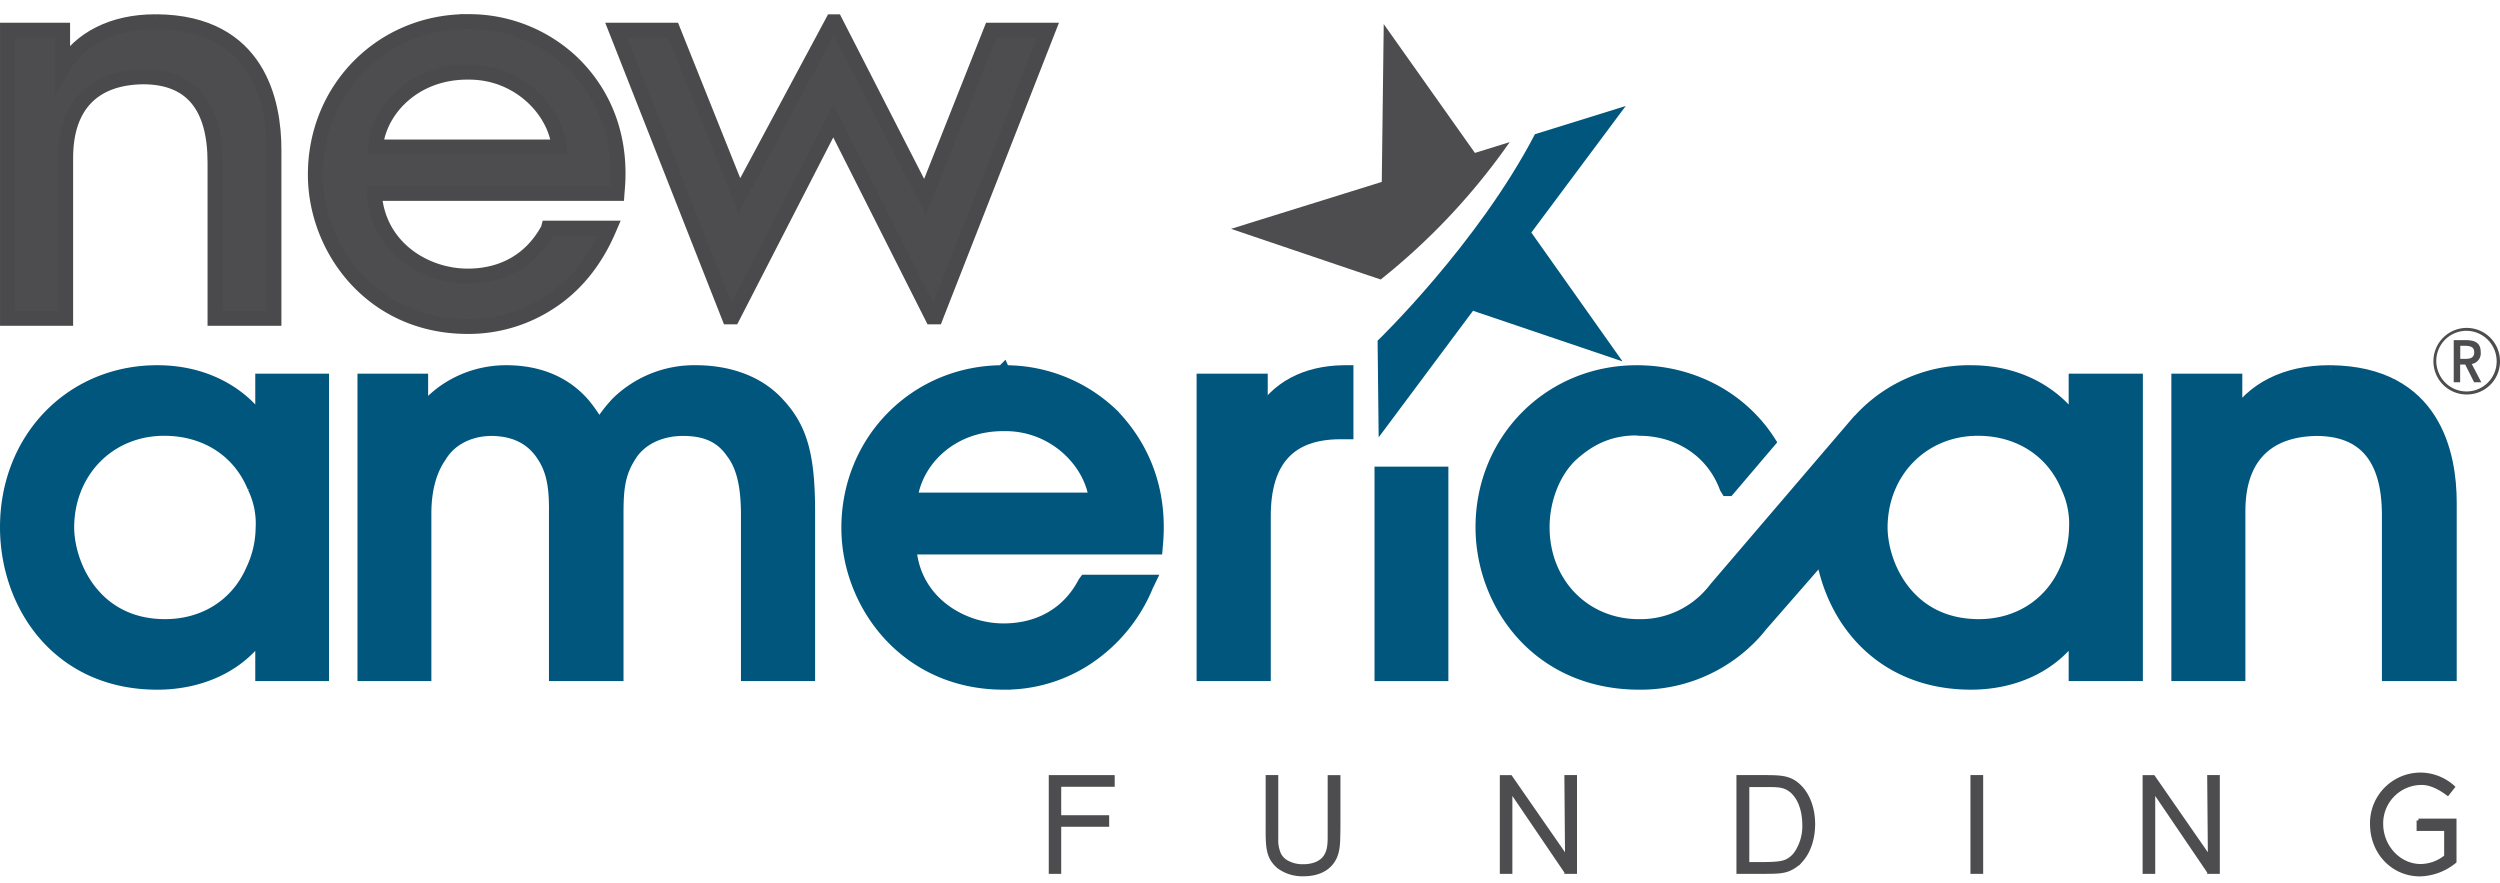 <svg xmlns="http://www.w3.org/2000/svg" width="150" height="53" fill="none"><g clip-path="url(#clip0_1591_77)"><path fill="#00567D" stroke="#00567D" stroke-width=".894" d="M15.28 29.195a5.04 5.04 0 01.505 2.5 6.117 6.117 0 01-.593 2.53c-.916 2.108-2.892 3.37-5.289 3.37-4.226 0-5.873-3.606-5.9-5.925 0-3.4 2.5-5.97 5.847-5.97 2.502 0 4.532 1.3 5.43 3.495v0zm.482-3.627c-.952-1.552-3.07-3.208-6.329-3.208-5.115 0-8.986 3.983-8.986 9.275 0 4.636 3.093 9.299 8.986 9.299 2.755 0 5.09-1.184 6.33-3.19v2.674h3.53V22.867h-3.53v2.7z"/><path fill="#00567D" d="M41.773 22.36a6.547 6.547 0 00-4.67 1.84c-.45.471-.84.995-1.163 1.56l-.021-.05a7.901 7.901 0 00-.978-1.456c-1.394-1.581-3.242-1.894-4.566-1.894-2.395 0-4.262 1.283-5.134 2.614v-2.107h-3.346v17.551h3.54v-9.595c0-1.443.316-2.606.92-3.477.605-1.01 1.755-1.637 3.16-1.637h.017c1.436.026 2.482.573 3.162 1.682.532.843.712 1.828.69 3.355v9.673h3.58v-9.674c0-1.508.129-2.424.78-3.434.606-.995 1.813-1.602 3.237-1.602 1.41 0 2.344.442 3 1.392.636.82.923 2.022.923 3.775v9.542h3.555v-9.673c0-3.486-.465-5.098-1.944-6.615-1.507-1.543-3.617-1.77-4.742-1.77"/><path stroke="#00567D" stroke-width=".894" d="M41.773 22.36a6.547 6.547 0 00-4.67 1.84c-.45.471-.84.995-1.163 1.56l-.021-.05a7.901 7.901 0 00-.978-1.456c-1.394-1.581-3.242-1.894-4.566-1.894-2.395 0-4.262 1.283-5.134 2.614v-2.107h-3.346v17.551h3.54v-9.595c0-1.443.316-2.606.92-3.477.605-1.01 1.755-1.637 3.16-1.637h.017c1.436.026 2.482.573 3.162 1.682.532.843.712 1.828.69 3.355v9.673h3.58v-9.674c0-1.508.129-2.424.78-3.434.606-.995 1.813-1.602 3.237-1.602 1.41 0 2.344.442 3 1.392.636.82.923 2.022.923 3.775v9.542h3.555v-9.673c0-3.486-.465-5.098-1.944-6.615-1.507-1.543-3.617-1.77-4.742-1.77"/><path fill="#00567D" d="M60.185 25.42h.13c3.032 0 5.239 2.343 5.474 4.584H54.596c.227-2.274 2.337-4.583 5.59-4.583l-.001-.001zm0-3.06c-5.195 0-9.256 4.108-9.256 9.31 0 4.547 3.474 9.263 9.28 9.263a8.9 8.9 0 005.018-1.496 9.568 9.568 0 003.54-4.342l.079-.163h-3.692l-.045.06c-.958 1.839-2.71 2.86-4.9 2.86-2.595 0-5.48-1.763-5.674-5.032h14.783l.01-.12c.287-3.018-.627-5.7-2.641-7.778a9.21 9.21 0 00-6.501-2.56"/><path stroke="#00567D" stroke-width=".894" d="M60.185 22.36c-5.195 0-9.256 4.108-9.256 9.31 0 4.547 3.474 9.263 9.28 9.263a8.9 8.9 0 005.018-1.496 9.568 9.568 0 003.54-4.342l.079-.163h-3.692l-.045.06c-.958 1.839-2.71 2.86-4.9 2.86-2.595 0-5.48-1.763-5.674-5.032h14.783l.01-.12c.287-3.018-.627-5.7-2.641-7.778a9.21 9.21 0 00-6.501-2.56l-.001-.002zm0 3.06h.13c3.032 0 5.239 2.343 5.474 4.584H54.596c.227-2.274 2.337-4.583 5.59-4.583v0z"/><path fill="#00567D" d="M75.617 25.048v-2.18h-3.374v17.55H75.8v-9.472c0-3.347 1.54-5.038 4.624-5.038h.335V22.36h-.13c-2.285.03-4.006.948-5.013 2.688"/><path stroke="#00567D" stroke-width=".894" d="M75.617 25.048v-2.18h-3.374v17.55H75.8v-9.472c0-3.347 1.54-5.038 4.624-5.038h.335V22.36h-.13c-2.285.03-4.006.948-5.013 2.688"/><path fill="#00567D" stroke="#00567D" stroke-width=".894" d="M86.456 28.445h-3.538v11.974h3.538V28.445z"/><path fill="#00567D" d="M139.834 22.36h-.095c-2.571 0-4.593 1.02-5.648 2.817v-2.31h-3.363v17.55h3.548v-9.761c0-3.162 1.656-4.895 4.698-4.947 2.916 0 4.388 1.74 4.388 5.195v9.514h3.594V30.153c0-2.884-.925-7.724-7.122-7.793"/><path stroke="#00567D" stroke-width=".894" d="M139.834 22.36h-.095c-2.571 0-4.593 1.02-5.648 2.817v-2.31h-3.363v17.55h3.548v-9.761c0-3.162 1.656-4.895 4.698-4.947 2.916 0 4.388 1.74 4.388 5.195v9.514h3.594V30.153c0-2.884-.925-7.724-7.122-7.793"/><path fill="#00567D" stroke="#00567D" stroke-width=".894" d="M124.009 34.225c-.926 2.108-2.902 3.37-5.276 3.37-4.266 0-5.897-3.607-5.925-5.925 0-3.4 2.53-5.97 5.857-5.97 2.494 0 4.523 1.3 5.432 3.494.367.781.536 1.64.494 2.502a6.485 6.485 0 01-.581 2.53l-.001-.001zm.558-11.358v2.701c-.961-1.55-3.067-3.207-6.31-3.207a8.804 8.804 0 00-6.97 3.27l-.009-.01-7.244 8.47-1.082 1.265a2.632 2.632 0 01-.211.26 5.669 5.669 0 01-4.41 1.98c-3.312 0-5.803-2.562-5.803-5.962 0-1.639.62-3.268 1.645-4.29 1.215-1.14 2.47-1.665 4.028-1.665l.13.02c2.424 0 4.466 1.332 5.283 3.538l.05.08h.02l2.397-2.816c-1.654-2.555-4.56-4.14-7.88-4.14-5.185 0-9.223 4.077-9.223 9.273 0 4.515 3.297 9.3 9.382 9.3a9.201 9.201 0 006.093-2.234v-.006c.43-.362.821-.768 1.167-1.211l3.127-3.582.629-.705c.613 4.065 3.627 7.737 8.881 7.737 2.744 0 5.063-1.184 6.31-3.19v2.675h3.558V22.867h-3.558v0z"/><path fill="#4D4D4F" d="M9.406 1.305h-.105c-2.508 0-4.506 1.002-5.543 2.773V1.813H.448v17.29H3.94V9.478c0-3.11 1.621-4.825 4.635-4.868 2.88 0 4.325 1.724 4.325 5.13v9.363h3.538V8.983c0-2.834-.914-7.62-7.033-7.68"/><path stroke="#4A4A4C" stroke-width=".894" d="M9.406 1.305h-.105c-2.508 0-4.506 1.002-5.543 2.773V1.813H.448v17.29H3.94V9.478c0-3.11 1.621-4.825 4.635-4.868 2.88 0 4.325 1.724 4.325 5.13v9.363h3.538V8.983c0-2.834-.914-7.62-7.033-7.68"/><path fill="#4D4D4F" d="M28.038 4.33h.11c2.99 0 5.17 2.298 5.397 4.487H22.528c.208-2.223 2.303-4.487 5.51-4.487zm0-3.034c-5.118 0-9.118 4.036-9.118 9.177 0 4.48 3.426 9.116 9.142 9.116a8.879 8.879 0 004.935-1.464c1.506-.975 2.692-2.432 3.495-4.277l.069-.16h-3.654l-.014.054c-.98 1.822-2.67 2.822-4.831 2.822-2.58 0-5.393-1.732-5.602-4.957h14.562l.009-.124c.287-2.96-.592-5.635-2.614-7.642a8.992 8.992 0 00-6.38-2.544"/><path stroke="#4A4A4C" stroke-width=".894" d="M28.038 1.296c-5.118 0-9.118 4.036-9.118 9.177 0 4.48 3.426 9.116 9.142 9.116a8.879 8.879 0 004.935-1.464c1.506-.975 2.692-2.432 3.495-4.277l.069-.16h-3.654l-.014.054c-.98 1.822-2.67 2.822-4.831 2.822-2.58 0-5.393-1.732-5.602-4.957h14.562l.009-.124c.287-2.96-.592-5.635-2.614-7.642a8.992 8.992 0 00-6.38-2.544v-.001zm-.001 3.034h.113c2.988 0 5.168 2.298 5.395 4.487H22.528c.208-2.223 2.303-4.487 5.51-4.487h-.001z"/><path fill="#4D4D4F" stroke="#4A4A4C" stroke-width=".894" d="M36.97 1.812h3.41l3.976 9.934 5.596-10.44h.17l5.378 10.51 3.967-10.004h3.416l-6.736 17.2h-.22L49.999 7.259 43.96 19.013h-.216L36.97 1.812z"/><path fill="#4D4D4F" stroke="#4D4D4F" stroke-width=".223" d="M63.561 47.095v1.93h2.877v.469h-2.877v2.826h-.524v-5.702h3.733v.477h-3.209v0z"/><path fill="#4D4D4F" d="M80.3 50.39c-.017.524-.088 1.017-.445 1.436-.257.3-.743.64-1.656.64a2.405 2.405 0 01-1.46-.444 1.824 1.824 0 01-.413-.47c-.3-.523-.275-1.105-.275-2.293v-2.642h.533v3.7c-.016.322.042.643.17.938.107.213.28.385.492.492.29.15.615.227.943.218.146 0 .858 0 1.262-.476.321-.388.321-.898.321-1.357v-3.514h.542v2.593c0 .396 0 .784-.015 1.18"/><path stroke="#4D4D4F" stroke-width=".223" d="M80.3 50.39c-.017.524-.088 1.017-.445 1.436-.257.3-.743.64-1.656.64a2.405 2.405 0 01-1.46-.444 1.824 1.824 0 01-.413-.47c-.3-.523-.275-1.105-.275-2.293v-2.642h.533v3.7c-.016.322.042.643.17.938.107.213.28.385.492.492.29.15.615.227.943.218.146 0 .858 0 1.262-.476.321-.388.321-.898.321-1.357v-3.514h.542v2.593c0 .396 0 .784-.015 1.18"/><path fill="#4D4D4F" stroke="#4D4D4F" stroke-width=".223" d="M93.975 52.32l-3.344-4.926v4.927h-.53v-5.703h.53l3.384 4.879-.04-4.88h.534v5.704h-.534v-.001z"/><path fill="#4D4D4F" d="M107.683 47.65a1.415 1.415 0 00-.583-.426c-.313-.113-.606-.113-1.251-.113h-1.002v4.724h.857c.751 0 1.211-.031 1.519-.18.234-.12.432-.301.573-.523a2.887 2.887 0 00.453-1.664c0-.218-.017-1.164-.565-1.818h-.001zm.363 3.998a2.03 2.03 0 01-.733.517c-.382.147-.745.154-1.529.154h-1.486v-5.702h1.528c.201 0 .395 0 .596.008.656.023 1.132.113 1.609.622.323.34.766 1.05.766 2.207 0 .305-.031 1.404-.751 2.196"/><path stroke="#4D4D4F" stroke-width=".223" d="M108.046 51.648a2.03 2.03 0 01-.733.517c-.382.147-.745.154-1.529.154h-1.486v-5.702h1.528c.201 0 .395 0 .596.008.656.023 1.132.113 1.609.622.323.34.766 1.05.766 2.207 0 .305-.031 1.404-.751 2.196v-.002zm-.363-3.997a1.415 1.415 0 00-.583-.427c-.313-.113-.606-.113-1.251-.113h-1.002v4.724h.857c.751 0 1.211-.031 1.519-.18.234-.12.432-.301.573-.523a2.887 2.887 0 00.453-1.664c0-.218-.017-1.164-.565-1.818h-.001v0z"/><path fill="#4D4D4F" stroke="#4D4D4F" stroke-width=".223" d="M118.879 46.617h-.541v5.703h.541v-5.703zm13.665 5.703l-3.342-4.926v4.927h-.534v-5.703h.534l3.383 4.879-.041-4.88h.534v5.704h-.534v-.001zm12.564-3.092v.518h1.653v1.647c-.427.352-.961.55-1.515.56-1.296 0-2.366-1.145-2.366-2.525a2.416 2.416 0 012.442-2.442c.543 0 1.11.318 1.539.636l.317-.402a2.962 2.962 0 00-1.865-.753 2.922 2.922 0 00-3.001 2.96c0 1.774 1.302 3.045 2.884 3.045a3.429 3.429 0 002.083-.779v-2.465h-2.171v0z"/><path fill="#4D4D4F" d="M150 21.633a2 2 0 00-2.118-1.955 2 2 0 00-1.424 3.264 1.995 1.995 0 001.539.727A1.987 1.987 0 00150 21.633zm-.201.078a1.808 1.808 0 01-1.473 1.745 1.805 1.805 0 01-2.005-1.093 1.806 1.806 0 013.191-1.668c.194.303.294.656.287 1.016zm-.921 1.224l-.571-1.095a.652.652 0 00.537-.708c0-.505-.274-.723-.89-.723h-.731v2.526h.386v-1.061h.304l.533 1.06h.432zm-.425-1.797c0 .275-.158.393-.517.393h-.32v-.782h.281c.394 0 .556.113.556.388M90.582 8.526l-2.086.649-5.472-7.73-.118 9.47-9.042 2.816 7.545 2.556 1.425.48.018-.005a39.182 39.182 0 007.73-8.236"/><path fill="#00567D" d="M92.096 8.053c-3.438 6.604-9.44 12.389-9.44 12.389l.064 5.797 5.661-7.592 8.971 3.038-5.472-7.732 5.657-7.586h.002l.002-.007-5.445 1.693z"/></g><defs><clipPath id="clip0_1591_77"><path fill="#fff" d="M0 0h150v53H0z"/></clipPath></defs></svg>
